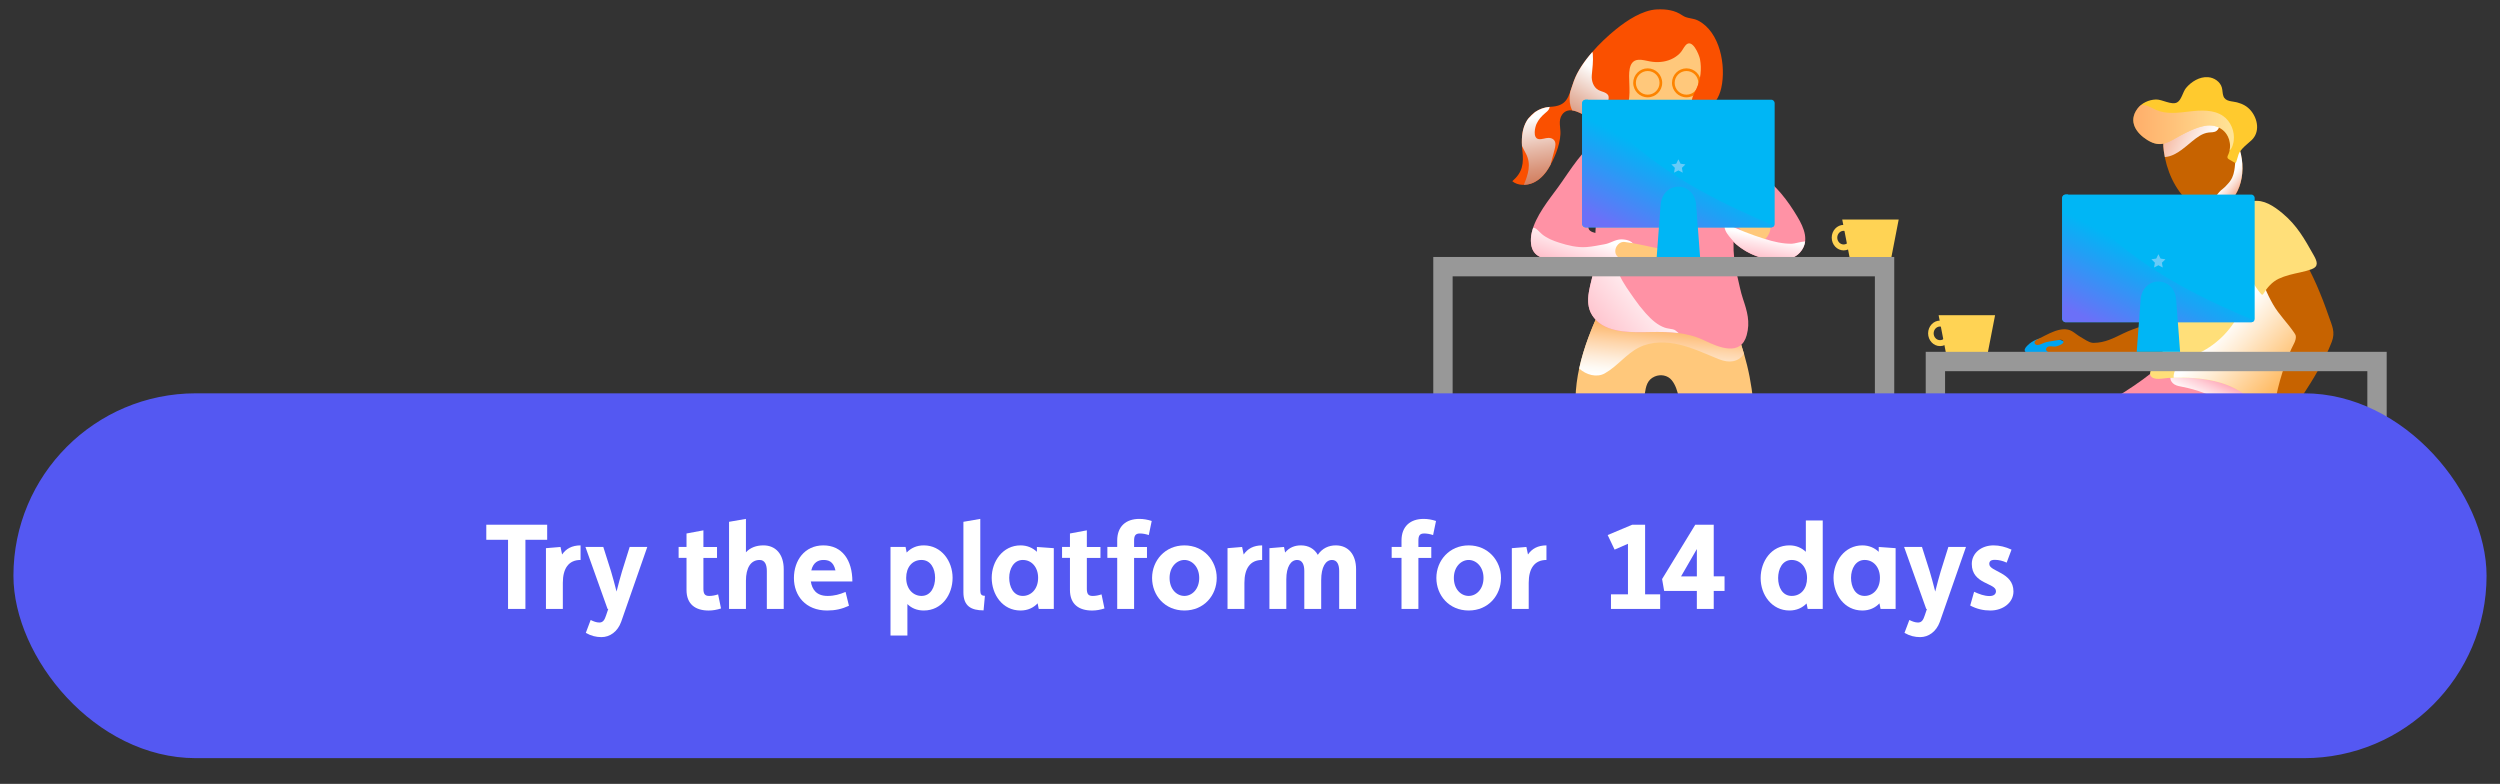 <?xml version="1.0" encoding="UTF-8"?><svg xmlns="http://www.w3.org/2000/svg" xmlns:xlink="http://www.w3.org/1999/xlink" viewBox="0 0 2140 671"><rect x="0" y="0" width="2140" height="671" fill="#333333" stroke="none"/><defs><style>.cls-1{fill:#ffdf79;}.cls-2{fill:#ff92a5;}.cls-3{fill:#f18b64;}.cls-4{fill:#00b6f5;}.cls-5{fill:url(#Namnlös_övertoning_3);}.cls-5,.cls-6,.cls-7,.cls-8,.cls-9,.cls-10,.cls-11,.cls-12,.cls-13,.cls-14,.cls-15,.cls-16,.cls-17,.cls-18,.cls-19{mix-blend-mode:multiply;}.cls-6{fill:url(#Namnlös_övertoning_8);}.cls-7{fill:url(#Namnlös_övertoning_13);}.cls-20{fill:#fd8300;}.cls-8{fill:url(#Ny_övertoningsruta_5);}.cls-21{fill:#fff;}.cls-22{fill:#ffc87b;}.cls-23{fill:url(#Namnlös_övertoning_17);}.cls-23,.cls-24,.cls-25{mix-blend-mode:darken;}.cls-26{fill:url(#Namnlös_övertoning_46);}.cls-27{fill:none;}.cls-28{fill:#fa5000;}.cls-9{fill:url(#Namnlös_övertoning_4);}.cls-29{fill:#c76300;}.cls-10{fill:url(#Ny_övertoningsruta_3-2);}.cls-11{fill:url(#Namnlös_övertoning_90-2);}.cls-12{fill:url(#Namnlös_övertoning_13-2);}.cls-30{isolation:isolate;}.cls-31{fill:url(#Ny_övertoningsruta_3-3);}.cls-13{fill:url(#Namnlös_övertoning_5);}.cls-15{fill:url(#Namnlös_övertoning_33);}.cls-16{fill:url(#Ny_övertoningsruta_3);}.cls-32{fill:#5458f2;}.cls-17{fill:url(#Namnlös_övertoning_90);}.cls-33{fill:#ffd354;}.cls-34{fill:#67cbf8;}.cls-35{fill:#00a4f2;}.cls-36{fill:#ffca2e;}.cls-18{fill:url(#Namnlös_övertoning_5-2);}.cls-37{fill:#989898;}.cls-25{fill:url(#Namnlös_övertoning_17-2);}.cls-19{opacity:.5;}</style><linearGradient id="Namnlös_övertoning_33" x1="452.22" y1="325.86" x2="458.61" y2="257.9" gradientTransform="translate(968.52)" gradientUnits="userSpaceOnUse"><stop offset="0" stop-color="#fff"/><stop offset=".09" stop-color="#fefaf4"/><stop offset=".23" stop-color="#feecd9"/><stop offset=".42" stop-color="#fed6ac"/><stop offset=".65" stop-color="#fdb86e"/><stop offset=".9" stop-color="#fd9220"/><stop offset="1" stop-color="#fd8300"/></linearGradient><linearGradient id="Ny_övertoningsruta_3" x1="454.22" y1="240.1" x2="352.54" y2="323.13" gradientTransform="translate(968.52)" gradientUnits="userSpaceOnUse"><stop offset="0" stop-color="#fff"/><stop offset=".62" stop-color="#ffb8c4"/><stop offset="1" stop-color="#ff92a5"/></linearGradient><linearGradient id="Namnlös_övertoning_8" x1="894.77" y1="201.04" x2="911.64" y2="253.04" gradientTransform="translate(2251.79) rotate(-180) scale(1 -1)" gradientUnits="userSpaceOnUse"><stop offset="0" stop-color="#fff"/><stop offset=".18" stop-color="#ffe9ed"/><stop offset=".74" stop-color="#ffaab9"/><stop offset="1" stop-color="#ff92a5"/></linearGradient><linearGradient id="Namnlös_övertoning_5" x1="376.11" y1="125.01" x2="409.97" y2="66.42" gradientTransform="translate(968.52)" gradientUnits="userSpaceOnUse"><stop offset="0" stop-color="#ce7451"/><stop offset=".12" stop-color="#d17c5c"/><stop offset=".32" stop-color="#d9947a"/><stop offset=".59" stop-color="#e7bbaa"/><stop offset=".91" stop-color="#f9f0ec"/><stop offset=".99" stop-color="#fff"/></linearGradient><linearGradient id="Namnlös_övertoning_5-2" x1="353.82" y1="164.91" x2="342.79" y2="100.61" xlink:href="#Namnlös_övertoning_5"/><linearGradient id="Namnlös_övertoning_4" x1="741.48" y1="202.23" x2="748.78" y2="241" gradientTransform="translate(2251.79) rotate(-180) scale(1 -1)" gradientUnits="userSpaceOnUse"><stop offset="0" stop-color="#fff"/><stop offset=".17" stop-color="#ffe7eb"/><stop offset=".54" stop-color="#ffb9c5"/><stop offset=".82" stop-color="#ff9cad"/><stop offset=".99" stop-color="#ff92a5"/></linearGradient><linearGradient id="Namnlös_övertoning_17" x1="815.65" y1="141.09" x2="849.08" y2="205.55" gradientTransform="translate(2251.79) rotate(-180) scale(1 -1)" gradientUnits="userSpaceOnUse"><stop offset="0" stop-color="#00b6f5"/><stop offset=".33" stop-color="#20a0f5"/><stop offset="1" stop-color="#6b70f8"/></linearGradient><linearGradient id="Namnlös_övertoning_13" x1="477.74" y1="450" x2="451.26" y2="463.62" gradientTransform="translate(2251.79) rotate(-180) scale(1 -1)" gradientUnits="userSpaceOnUse"><stop offset="0" stop-color="#fff"/><stop offset=".18" stop-color="#fff1f3"/><stop offset=".53" stop-color="#ffccd5"/><stop offset="1" stop-color="#ff92a5"/></linearGradient><linearGradient id="Namnlös_övertoning_3" x1="406.91" y1="383.43" x2="397.04" y2="405.44" gradientTransform="translate(2251.79) rotate(-180) scale(1 -1)" gradientUnits="userSpaceOnUse"><stop offset="0" stop-color="#fff"/><stop offset=".16" stop-color="#fff6f8"/><stop offset=".41" stop-color="#ffdfe5"/><stop offset=".71" stop-color="#ffbac6"/><stop offset="1" stop-color="#ff92a5"/></linearGradient><linearGradient id="Ny_övertoningsruta_3-2" x1="1919.14" y1="456.03" x2="1906.36" y2="491.63" gradientTransform="matrix(1,0,0,1,0,0)" xlink:href="#Ny_övertoningsruta_3"/><linearGradient id="Ny_övertoningsruta_5" x1="349.7" y1="350.87" x2="305.91" y2="283.82" gradientTransform="translate(2251.79) rotate(-180) scale(1 -1)" gradientUnits="userSpaceOnUse"><stop offset="0" stop-color="#fff"/><stop offset=".44" stop-color="#fec589"/><stop offset=".83" stop-color="#fd9526"/><stop offset="1" stop-color="#fd8300"/></linearGradient><linearGradient id="Namnlös_övertoning_13-2" x1="340.05" y1="355.38" x2="328.77" y2="330.4" xlink:href="#Namnlös_övertoning_13"/><linearGradient id="Namnlös_övertoning_90" x1="372.81" y1="91.7" x2="322.25" y2="121.45" gradientTransform="translate(2199.14 -30.44) rotate(173.64) scale(1 -1)" gradientUnits="userSpaceOnUse"><stop offset="0" stop-color="#f18b64"/><stop offset=".28" stop-color="#f5b298"/><stop offset=".62" stop-color="#fadbcf"/><stop offset=".87" stop-color="#fdf5f1"/><stop offset="1" stop-color="#fff"/></linearGradient><linearGradient id="Namnlös_övertoning_90-2" x1="329.25" y1="163.04" x2="342.93" y2="151.63" gradientTransform="translate(2251.79) rotate(-180) scale(1 -1)" xlink:href="#Namnlös_övertoning_90"/><linearGradient id="Ny_övertoningsruta_3-3" x1="339.54" y1="109.32" x2="425.67" y2="109.32" gradientTransform="translate(2251.79) rotate(-180) scale(1 -1)" xlink:href="#Ny_övertoningsruta_3"/><linearGradient id="Namnlös_övertoning_46" x1="343.29" y1="274.3" x2="288.1" y2="325.39" gradientTransform="translate(2251.79) rotate(-180) scale(1 -1)" gradientUnits="userSpaceOnUse"><stop offset="0" stop-color="#fff"/><stop offset=".29" stop-color="#ffebd1"/><stop offset=".94" stop-color="#ffb95f"/><stop offset="1" stop-color="#ffb554"/></linearGradient><linearGradient id="Namnlös_övertoning_17-2" x1="404.76" y1="222.28" x2="438.18" y2="286.74" xlink:href="#Namnlös_övertoning_17"/></defs><g class="cls-30"><g id="Lager_2"><polygon class="cls-33" points="1665.68 301.89 1701.56 301.89 1707.79 269.81 1659.46 269.81 1665.68 301.89"/><path class="cls-33" d="M1650.46,285.34c0-6.02,4.58-10.92,10.21-10.92,5.63,0,10.21,4.9,10.21,10.92,0,6.02-4.58,10.92-10.21,10.92-5.63,0-10.21-4.9-10.21-10.92ZM1655.21,285.34c0,3.22,2.45,5.84,5.46,5.84s5.46-2.62,5.46-5.84c0-3.22-2.45-5.84-5.46-5.84s-5.46,2.62-5.46,5.84Z"/><path class="cls-22" d="M1339.85,466.31c.31,11.02,2.7,22.48,12,19.28,8.02-2.77,13.34-16.82,17.08-23.75,5.66-10.47,8.66-25.28,8.96-37.07.33-12.97-1.04-23.89,6.5-35.53,5.28-8.15,12.09-15.43,16.25-24.28,4.02-8.55,5.88-18.47,7.28-27.76.95-6.3,1.99-12.08,8.5-14.9,4.98-2.16,11.1-1.14,14.59,3.17,6.5,8.03,6.03,20.36,10.23,29.57,4.16,9.12,9.81,18.43,16.97,25.53,12.01,11.89,14.32,21.11,9.99,37.39-.76,2.86-1.52,5.72-1.99,8.64-2.77,17.13,4.6,34.21,13.06,49.37,4.8,8.6,22.34,17.91,21.7.85-2.04-54.13,7.64-110.81-5.48-164.16-2.97-12.08-6.84-23.95-11.59-35.45-2.33-5.65-5.89-11.22-7.79-16.98-1.31-4-.94-7.58-1.2-11.89-.12-1.98-.29-4.09-1.52-5.64-1.63-2.04-4.53-2.43-7.13-2.63-8.63-.66-17.87-1.58-26.4-.34-8.86,1.28-17.6,3.72-26.48,5.01-11.26,1.64-23.25,1.66-33.43-3.44-.2,7.28-6.64,15.85-9.68,22.45-3.8,8.24-7.43,16.57-10.58,25.07-6.24,16.79-10.72,34.39-11.06,52.38-.35,18.38,9.26,38.73,3.66,56.38-5.39,16.99-10.14,34.32-11.74,52.13-.25,2.74-.89,9.58-.7,16.6Z"/><path class="cls-15" d="M1373.65,319.62c10.76-5.99,18.37-16.71,29.38-22.21,10.67-5.34,23.38-5.12,34.97-2.31,11.59,2.81,22.44,8.02,33.52,12.43,8.42,3.36,16.47,2.66,21.32-4.74-1.79-6.17-3.82-12.27-6.08-18.28-.99-.25-2-.44-2.99-.61-4.71-.78-9.83-1.63-14.6-1.2-4.6.42-8.54-.49-13.12-1.4-10.7-2.13-21.43-4.12-32.23-5.64-7.9-1.12-15.83-1.99-23.79-2.49-5.41-.34-11.66-.59-16.89-2.02-4.12-1.12-7.19-1.79-11.58-.87-1.74.37-3.36.91-4.91,1.55-2.46,5.6-4.82,11.25-6.95,16.99-3.22,8.68-5.96,17.58-7.92,26.64,5.99,5.43,14.96,8,21.87,4.16Z"/><path class="cls-2" d="M1310.59,208.62c1.34,11.62,11.18,13.58,21.16,13.3,11.23-.32,22.46-.22,33.69-.33-.17,18-14.08,37.82,1.12,52.73,11.44,11.22,31.93,10.12,46.14,9.9,16.3-.25,31.43.07,46.33,7.25,12.54,6.04,31.13,13.73,36.14-4.58,3.09-11.3.46-20.3-3.19-31.09-2.14-6.33-3.19-12.65-4.77-19.06-2.47-10.01-3.53-19.66-3.32-29.62,11.04,10.33,25.33,15.94,40.72,15.62,5.96-.13,12.13-2.13,16.12-6.56,8.58-9.54,3.52-21.1-2.15-30.64-8.4-14.12-18.13-26.73-31.44-36.09-13.81-9.71-24.51-23.8-40.18-30.83-10.08-4.53-16.39-2.67-25.8,1.63-7.36,3.36-15.9,4.06-23.7,1.93-4.84-1.32-9.37-3.71-13.22-6.92-5.66-4.74-5.69-8.51-13.34-6.58-6.13,1.55-14.52,5.54-20.07,8.69-15.38,8.74-27.02,29.05-37.19,43.01-7.47,10.25-19.32,24.6-22.45,38.65-.72,3.23-.98,6.44-.62,9.59ZM1359.91,192.89c.92-3.4,3.83-6.02,6.8-8.18-.51,4.88-.86,9.81-1.06,14.72-3.55-.89-6.9-2.27-5.74-6.54Z"/><path class="cls-27" d="M1366.72,184.71c-.51,4.88-.86,9.81-1.06,14.72-3.55-.89-6.9-2.27-5.74-6.54.92-3.4,3.83-6.02,6.8-8.18Z"/><path class="cls-16" d="M1386.2,235.24c3.22,7.29,8.3,14.01,12.8,20.53,2.79,4.06,5.83,7.94,9.09,11.63.38.43.76.86,1.14,1.28,4.39,4.83,9.57,9.63,15.85,11.81,2.24.78,4.52.85,6.75,1.39.44.11.88.23,1.31.38.71.25,2.34,1.61,3.81,2.87-7.86-1.02-15.9-1.05-24.24-.92-14.22.22-34.71,1.32-46.14-9.9-11.73-11.5-6.13-25.93-2.88-40.19,1.21-1.87,2.51-3.66,3.9-5.34,6.57-7.96,15.27-1.11,18.61,6.45Z"/><path class="cls-22" d="M1452.73,102.84c-1.46,1.71-3.01,3.35-4.63,4.91-6.26,6.03-15.63,11.38-24.59,9.88-45.29-7.59-47.78-83.54-3.31-94.09,13.17-3.12,30.7,1.38,38.25,13.44,5.15,8.22,5.92,18.61,6.35,28.06.36,7.98-.42,16.12-3.34,23.56-2.05,5.21-5.1,9.97-8.73,14.25Z"/><path class="cls-6" d="M1331.76,221.92c-9.99.28-19.83-1.68-21.16-13.3-.36-3.15-.1-6.36.62-9.59.3-1.32.69-2.65,1.13-3.98,2.48-.38,4.82,3.12,7.65,5.47,4.2,3.49,9.49,5.54,14.63,7.19,7.55,2.42,15.42,4.34,23.32,3.79,5.25-.37,10.61-1.54,15.77-2.45,4.87-.85,8.86-4.09,14.09-4.16,1.4-.02,2.8.15,4.17.43,2.19.46,4.44,1.31,5.83,3.06,1.58,1.99,1.76,4.81,1.09,7.26-.78,2.85-2.44,6.47-5.1,7.79-3.02,1.5-6.98,1.72-10.27,2.11-6.16.72-12.33,1.27-18.52,1.68.26-1.89.43-3.77.45-5.63-11.23.11-22.46.01-33.69.33Z"/><path class="cls-22" d="M1416.06,211.93c1.81.37,3.62.73,5.42,1.06,1.37.25,2.8.53,3.94,1.33s1.93,2.29,1.48,3.62c-.54,1.59-2.45,2.16-4.08,2.51-11.08,2.37-22.48,1.32-33.81.71-1.32-.07-2.73-.18-3.78-.99-5.73-4.48-.88-13.81,5.41-13.05,8.43,1.01,16.98,3.07,25.42,4.81Z"/><path class="cls-20" d="M1410.43,83.32c-6.84,0-12.41-5.56-12.41-12.41,0-6.84,5.57-12.41,12.41-12.41,6.84,0,12.41,5.57,12.41,12.41,0,6.84-5.57,12.41-12.41,12.41ZM1410.43,60.79c-5.58,0-10.12,4.54-10.12,10.13s4.54,10.12,10.12,10.12c5.58,0,10.12-4.54,10.12-10.12,0-5.58-4.54-10.13-10.12-10.13Z"/><path class="cls-20" d="M1443.63,83.32c-6.84,0-12.41-5.56-12.41-12.41,0-6.84,5.57-12.41,12.41-12.41,6.84,0,12.41,5.57,12.41,12.41,0,6.84-5.57,12.41-12.41,12.41ZM1443.63,60.79c-5.58,0-10.12,4.54-10.12,10.13,0,5.58,4.54,10.12,10.12,10.12,5.58,0,10.12-4.54,10.12-10.12,0-5.58-4.54-10.13-10.12-10.13Z"/><path class="cls-29" d="M1353.1,493.56c7.79-4.44,10.91-.48,9.01,8.27-2.04,9.42-14.82,8.22-21.89,10.06-5.65,1.47-9.45,5.21-13.93,8.65-5.64,4.32-13.09,9.95-20.44,10.46-3.25.23-8.04-.57-8.95-4.49-1.19-5.12,7.32-8.22,10.56-10.19,9.9-6.04,16.22-14.99,23.68-23.63,7.74-8.96,8.74.87,15.89,2.61,1.89.46,4-.56,6.06-1.73Z"/><path class="cls-29" d="M1492.48,494.74c-7.61-4.75-10.88-.91-9.34,7.9,1.66,9.49,14.48,8.8,21.48,10.93,5.59,1.7,9.23,5.58,13.58,9.19,5.46,4.54,12.68,10.47,20,11.27,3.23.36,8.06-.24,9.12-4.13,1.39-5.07-6.99-8.5-10.14-10.61-9.65-6.43-15.61-15.62-22.72-24.55-7.38-9.26-8.77.52-15.98,1.97-1.9.38-3.98-.71-5.99-1.97Z"/><path class="cls-22" d="M1515.2,191.58c-1.43-4.1-5.83-6.29-9.97-7.63-6.65-2.15-11.31-5.61-17.31-8.93-3.65-2.01-7.3-4.09-10.63-6.61-.89-2.83-1.65-5.64-2.33-8.58-1.1-4.75-3.66-8.87-3.69-13.9,0-.83.05-1.66.19-2.5.13-.84.35-1.71.15-2.54-.2-.83-.97-1.61-1.87-1.51-.7.08-1.22.64-1.62,1.18-1.75,2.38-2.35,5.26-2.38,8.17-.01,1.34,1.73,7.57-1.08,7.44-1-.05-2.31-2.77-3.15-3.43-1.29-1.02-2.84-1.77-4.44-.91-2.99,1.61-.7,5.25-3.46,7.02-.7.45-1.55.65-2.23,1.13-1.75,1.23-.45,3.42-1.17,5.01-.63,1.4-2.46,1.79-3.06,3.26-.72,1.76,1.23,3.24.75,5-.56,2.06-2.78,3.17-1.15,5.46,1.39,1.96,4.48,2.87,6.63,3.57,4.83,1.56,9.82,2.03,14.74,3.13,4.4.99,9.53,1.87,13.64,3.74,8.23,3.76,14.3,21.53,25.08,18.06,3.37-1.09,5.93-3.96,7.43-7.16,1.24-2.63,1.87-5.71.91-8.46Z"/><path class="cls-28" d="M1303.14,128.69c-.96-8.76-.67-18.14,3.97-25.63,4.19-6.77,11.86-11.27,19.82-11.62,7.16-.32,11.02-2.25,13.56-5.53,3-3.85,4.18-9.56,6.77-16.68,5.91-16.2,22.66-33.36,35.9-44.07,9.39-7.6,22.85-16.57,35.22-17.1,7.74-.33,15.21.57,21.74,5.12,4.15,2.9,8.88,2.08,13.43,4.41,18.96,9.73,24.12,38.97,19.84,57.82-1.7,7.49-5.84,14.76-12.54,18.52-7.07,3.98-14.36.69-12.65-8.36.65-3.47,2.55-6.56,4.02-9.77,3.57-7.83,4.57-16.79,2.97-25.23-.7-3.66-6.71-18.62-12.48-11.62-1.79,2.17-2.8,4.74-4.86,6.78-2.16,2.15-4.74,3.88-7.54,5.09-5.52,2.4-11.78,2.84-17.7,1.79-3.41-.6-6.81-1.69-10.26-1.42-9.05.7-7.87,13.03-7.67,19.75.16,5.38.52,10.84-.69,16.08-2.07,8.94-17.73,23.88-27.83,19.13-3.06-1.44-5.16-4.5-8.01-6.29-5.86-3.68-15.67-9.18-20.97-1.76-3.61,5.06-1.13,11.21-1.45,16.86-.55,9.85-5.25,20.99-10.37,29.33-3.24,5.27-7.74,9.96-13.44,12.35-5.37,2.24-12.81,2.42-17.38-1.54,8.88-7.6,9.86-15.06,8.61-26.41Z"/><path class="cls-13" d="M1384.27,105.51c-1.06-2.17-3.66-3.03-5.44-4.67-2.97-2.75-3.2-7.19-2.91-10.97.19-2.5,2.1-6.56.42-8.69-1.89-2.4-5.47-2.68-8.02-4.07-4.32-2.35-6.18-7.79-5.74-12.69.54-6.02,1.35-12.05.88-18.16-.05-.61-.16-1.25-.4-1.8h0c-.84.96-1.66,1.94-2.47,2.92-.02.02-.04.04-.05.06-.78.95-1.54,1.91-2.28,2.88-.05.06-.09.12-.14.18-.7.91-1.38,1.83-2.04,2.76-.08.12-.17.23-.25.35-.61.86-1.2,1.73-1.77,2.6-.12.18-.24.35-.36.53-.52.81-1.02,1.61-1.5,2.42-.14.24-.3.48-.44.72-.45.77-.86,1.54-1.28,2.31-.15.28-.31.55-.45.83-.39.76-.75,1.53-1.1,2.29-.13.28-.28.56-.4.84-.46,1.04-.88,2.07-1.26,3.1-1.27,3.48-2.2,6.63-3.17,9.38-.59,3.94-.81,7.92.19,11.82.35,1.37.88,2.74,1.55,4.09,4.35.55,8.98,3.23,12.32,5.33,3.45,2.17,5.6,5.35,9.28,7.24,4.27,2.19,8.92,3.74,13.69,4.34.21-.05.43-.11.64-.16,2.48-.6,3.6-3.52,2.51-5.77Z"/><path class="cls-18" d="M1330.35,120.02c-1.07-1.34-2.85-1.95-4.57-1.99-2.81-.07-6.02,1.54-8.79,1.02-2.62-.49-3.36-3.12-3.28-5.97.08-2.65.86-5.48,1.52-6.96,1.62-3.64,4.35-6.69,7.4-9.27,1.14-.96,2.35-1.89,3.12-3.16.45-.74.72-1.52.74-2.19-4.46.28-8.79,1.87-12.47,4.41-2.07,1.73-4.03,3.58-5.8,5.59-.38.52-.78,1.02-1.12,1.57-3.98,6.42-4.75,14.24-4.28,21.86.99,2.31,2.3,4.49,3.45,6.73,4.73,9.19,1.66,17.83-1.86,26.54,2.62-.06,5.24-.61,7.49-1.55,5.71-2.39,10.21-7.08,13.44-12.35.64-1.05,1.28-2.14,1.91-3.27,1.16-4.36,2.32-8.71,3.48-13.07.71-2.66,1.33-5.79-.39-7.94Z"/><path class="cls-9" d="M1476.88,191.12c10.89,5.35,22.19,9.85,33.78,13.43,7.47,2.31,15.28,4.23,23.16,4.09,2.39-.04,7.59-1.74,11.38-2.01-.4,3.29-1.74,6.51-4.46,9.53-3.99,4.44-10.15,6.43-16.12,6.56-14.5.31-28.02-4.67-38.77-13.88-1.93-2.06-3.79-4.19-5.57-6.37-2.67-3.25-5.34-7.63-3.41-11.36Z"/><polygon class="cls-37" points="1226.89 552.23 1243.45 552.23 1243.45 236.54 1604.9 236.54 1604.9 552.23 1621.47 552.23 1621.47 219.97 1226.89 219.97 1226.89 552.23"/><polygon class="cls-33" points="1583.18 219.97 1619.06 219.97 1625.28 187.9 1576.95 187.9 1583.18 219.97"/><path class="cls-33" d="M1567.95,203.42c0-6.02,4.58-10.92,10.21-10.92,5.63,0,10.21,4.9,10.21,10.92,0,6.02-4.58,10.92-10.21,10.92-5.63,0-10.21-4.9-10.21-10.92ZM1572.7,203.42c0,3.22,2.45,5.84,5.46,5.84s5.46-2.62,5.46-5.84c0-3.22-2.45-5.84-5.46-5.84s-5.46,2.62-5.46,5.84Z"/><rect class="cls-4" x="1354.31" y="85.37" width="164.8" height="109.27" rx="2.79" ry="2.79"/><polygon class="cls-34" points="1436.7 136.39 1434.85 140.15 1430.7 140.75 1433.7 143.68 1432.99 147.82 1436.7 145.86 1440.42 147.82 1439.71 143.68 1442.71 140.75 1438.56 140.15 1436.7 136.39"/><path class="cls-23" d="M1515.84,194.64h-158.28c-1.79,0-3.26-1.47-3.26-3.26v-102.76c0-1.79,1.47-3.26,3.26-3.26h1.75c2.46,2.69,4.68,5.47,6.11,6.89,10.88,10.82,21.65,21.76,33.29,31.78,35.11,30.22,77.07,51.28,119.92,69.03-.57.94-1.61,1.58-2.78,1.58Z"/><path class="cls-4" d="M1421.51,174.97c.63-8.37,6.8-15.19,15.19-15.19,8.39,0,14.57,6.83,15.19,15.19l3.37,45h-37.13s0,0,3.37-45Z"/><path class="cls-35" d="M1774.67,300.97c.08-.16.13-.34.16-.55.38-3.23-4.73-6.41-7.03-7.61-5.34-2.78-11.4-4.33-17.4-3.83-5.39.45-10.81,2.66-14.65,6.52-1.07,1.07-3.06,3.04-2.56,4.67.34,1.13,1.41,1.91,2.54,2.25s2.33.29,3.51.24c9-.38,18-.47,27-.72,2.38-.07,7.44,1.04,8.44-.97Z"/><path class="cls-2" d="M1852.97,401.94c14.92-3.54,29.28-9.48,42.26-17.64,8.4-5.28,16.38-11.6,21.84-19.88,9-13.65,7.24-30.28.35-44.48-6.08-12.52-19.96-20.81-33.86-20.22-3.57.15-7.09.83-10.57,1.64-9.88,2.29-22.83,11.13-30.82,17.47-20.82,16.51-43.77,28.85-66.86,42.13-6.92,3.98-14.02,8.12-18.9,14.44-8.61,11.16-3.44,28.39-3.02,41.47.58,18.19,1.6,36.37,1.7,54.57.05,10.36-.24,22.72,13.55,21.45,19.23-1.76,27.4-25.12,30.91-41.21,2.1-9.61,1.79-17.95.71-27.35-1.08-9.38-2.37-17.81,8.03-19.05,9.87-1.17,20.21.63,30.28-.7,4.85-.64,9.67-1.52,14.43-2.65Z"/><path class="cls-29" d="M1863.29,454.23c.54,4.64.94,9.04.49,12.55-1.45,11.32-6.35,17.39-1.56,28.96,3.16,7.63,9.27,15.41,17.36,8.05,5.39-4.9,12.23-15.1,11.25-22.67-2.16-16.74,9.35-46.81-8.94-57.02-20.67-11.54-19.78,19.94-18.6,30.13Z"/><path class="cls-7" d="M1760.43,481.26c2.39-3.76,6.21-6.33,9.57-9.24,10.51-9.1,17.17-22.52,18.05-36.39.28-4.41.06-9.08,2.23-12.93,2.03-3.62,5.71-5.75,9.27-8.02-.14,2.88.28,6.21.68,9.66,1.08,9.39,1.39,17.74-.71,27.35-3.51,16.08-11.68,39.45-30.91,41.21-5.62.52-8.9-1.23-10.82-4.19-.07-1.95.69-4.39,2.64-7.45Z"/><path class="cls-5" d="M1838.54,404.6c-9.97,1.31-20.2-.43-29.98.67.74-1.04,1.53-2,2.5-2.76,2.59-2.03,7.15-2.71,10.23-3.71,9.39-3.03,18.97-5.51,28.01-9.52,6.39-2.83,12.62-6.11,19.3-8.2,6.8-2.13,14.19-2.93,21.05-.64.21,2.84-.36,5.49-1.44,7.95-11.07,6.07-22.96,10.64-35.24,13.55-4.76,1.13-9.58,2.02-14.43,2.65Z"/><path class="cls-2" d="M1877.33,424.58c5.69-1.57,11.99-.35,18.28.94-12.86-28.83-33.53-84.75,2.82-96.94.35-.12.69-.23,1.04-.34,22.11-6.85,50.39-8.54,58.65,18.43,10.96,35.79,14.84,75.52,15.65,112.29.22,10.04-.28,21.15-6.87,27.79-4.39,4.42-10.67,5.96-16.68,7.3-6.41,1.42-13.08,1.21-19.47-.58-2.95-.83-6.14-1.5-8.94-2.73-3.13-1.37-5.95-3.32-8.86-5.1-14.87-9.05-28.46-19.66-42.92-29.15-3.98-2.61-6.11-6.21-6.79-10.06-1.57-8.94,4.72-19.26,14.09-21.85Z"/><g class="cls-24"><path class="cls-10" d="M1950.23,494.05c-6.41,1.42-13.08,1.21-19.47-.58-2.95-.83-6.14-1.5-8.94-2.73-3.13-1.37-5.95-3.32-8.86-5.1-14.87-9.05-28.46-19.66-42.92-29.15-3.98-2.61-6.11-6.21-6.79-10.06-.18-1.04-.25-2.1-.23-3.16.15-.13.37-.23.68-.28,2.02-.3,5.23,1.87,6.92,2.77,1.82.96,3.64,2.19,5.62,2.79,11.88,3.64,25.83,2.07,35.56,9.81,3.88,3.08,6.59,7.31,9.21,11.6,3.25,5.32,6.38,10.75,11.44,14.23,5.35,3.67,12.25,4.61,18.65,3.57,6.4-1.04,12.38-3.9,17.91-7.28,1-.61,1.63-1.1,2.31-.8-1.03,2.66-2.45,5.06-4.43,7.06-4.39,4.42-10.67,5.96-16.68,7.3Z"/></g><path class="cls-29" d="M1773.8,498.52c2.54-.17,4.76-1.14,6.51-3,1.65,5.98-5.73,13.4-4.43,21.21,1.14,6.86,7.62,16.75,3.61,23.51-5.94,10.02-25.02,3.09-34.41,5.06-7.37,1.55-45.71,15.31-45.82-.87-.03-4.14,3.43-7.65,7.33-9.03,6.91-2.45,10.95-1.31,17.32-5.62,6.39-4.33,12.97-8.34,17.98-14.34,5.15-6.18,8.76-19.97,18.32-19.31,3.58.25,6.97,1.73,10.51,2.27,1,.15,2.05.21,3.08.14Z"/><path class="cls-29" d="M1791.21,293.46c-3.57-.45-7.29-3.37-10.31-5.04-2.66-1.47-4.67-3.41-7.25-4.91-9.01-5.23-21.51,3.18-29.46,6.95-1.27.6-2.75,1.54-2.65,2.94.09,1.21,1.44,2.01,2.66,1.95,2.29-.13,4.87-1.83,7.15-2.41,3.76-.95,7.77-1.28,11.62-2,.65-.12,1.35-.23,1.94.07,4.81,2.51-3.58,5.31-5.1,5.56-2.07.34-4.18-.46-6.14,0-1.4.33-2.63,1.78-2.17,3.14.4,1.18,1.76,1.68,2.97,1.95,2.69.61,5.85.34,8.55.03,3.47-.4,6.29-.2,9.73.58,5.04,1.14,10.11.07,15.19.26,12.54.49,25.09.4,37.63.13,11.94-.25,28.2,1.89,38.39-6.21,12.5-9.94,22.58-29.79,23.32-45.62.7-14.98-5.18-30.14-15.8-40.72-2.43,5.42-3.18,11.5-5.61,16.84-1.94,4.27-4.42,7.92-6.06,12.45-1.25,3.46-8.41,35.38-9.6,35.62-10.76,2.21-22.7,5.59-32.61,10.37-8.39,4.05-15.67,7.99-25.36,8.12-.34,0-.67-.02-1.01-.06Z"/><path class="cls-8" d="M1919.03,323.59c.48.16.95.35,1.42.52-.39.03-.79.05-1.19.09-.08-.2-.15-.41-.24-.61Z"/><path class="cls-12" d="M1857.96,322.95c.41-2.33,2.53-3.95,4.63-5.04,9.31-4.81,20.52-3.56,30.78-1.42,8.69,1.81,17.26,4.19,25.65,7.09.08.2.16.4.24.61.4-.03.79-.06,1.19-.09,4.25,1.5,8.47,3.12,12.61,4.89,12.25,5.24,16.52,10.07,25.38,18.95.02.02.04.04.06.06,3.58,11.9,6.38,24.23,8.55,36.73-.1-.06-.19-.11-.28-.17-5.78-3.57-11.15-8.56-17.91-9.26-3.15-.33-6.4.32-9.44-.56-6.35-1.85-12.9-9.52-19.15-16.4-3.5-3.85-6.9-7.46-10.12-9.67-7.44-5.1-15.51-9.28-23.95-12.44-5.82-2.18-11.82-3.9-17.93-5.06-2.41-.46-4.9-.86-7-2.13-2.1-1.27-3.74-3.66-3.31-6.08Z"/><path class="cls-1" d="M1858.31,270.09c.26-7.62.62-21.64-4.17-28.09-4.26-5.75-14.37-8.71-20.21-12.7-2.32-1.58-4.57-3.43-5.86-5.92-2.17-4.18-1.24-9.27.28-13.73,2.87-8.46,4.29-18.53,11.83-24.32,6.87-5.27,16.66-6.44,24.92-4.49,7.12,1.69,14.79.99,21.49-1.96,7.49-3.3,15.28-5.02,23.4-2.58,5.89,1.77,11.18,5.17,15.86,9.16,10.49,8.92,18.36,20.41,23.59,33.1,2.6,6.31,4.56,12.86,6.08,19.5,1.58,6.91,5.18,12.22,6.96,19.11,3.22,12.46,4.28,25.47,3.19,38.3-.57,6.75-1.94,13.24-3.45,19.82-1.42,6.17-.5,12.82-.07,19.15,1.43,21.38-21.43,20.56-33.99,8.53-19.19-18.37-46.79-20.61-72.01-19.46-4.23.19-12.67,2.56-15.22-1.89-2.64-4.61,7.2-14.53,9.13-18.39,3.97-7.98,6.51-16.66,7.63-25.5.32-2.53.52-5.08.61-7.64Z"/><path class="cls-29" d="M1917.1,127.53c7.04,23.12-1.46,46.19-18.99,51.53-8.86,2.82-17.26-.07-24.12-5.94-12.5-10.69-19.69-27.88-21.77-43.9-.66-5.09-.85-10.43,1.11-15.17,5.44-13.15,22.68-22.94,36.42-18.1,13.73,4.84,23.24,18.09,27.35,31.58Z"/><path class="cls-17" d="M1853.33,114.05c3.53-8.53,12.02-15.64,21.3-18.26,1.24.18,2.47.5,3.71.83,2.6.13,5.19.4,7.72,1.01,4.19,1,8.24,2.89,11.28,5.93,1.17,1.17,2.22,2.63,2.26,4.28.03,1.58-.89,3.06-2.11,4.07-1.89,1.57-4.68,1.28-6.97,1.54-5.36.62-9.87,4.14-14.07,7.52-3.96,3.19-7.73,6.66-12.06,9.37-2.19,1.37-4.52,2.56-7,3.3-1.2.36-2.42.61-3.67.73-.25.02-.46.04-.65.05-.34-1.74-.64-3.48-.86-5.2-.66-5.09-.85-10.43,1.11-15.17Z"/><path class="cls-11" d="M1895.09,174.03c-.04-1.4.35-2.77.9-4.06.61-1.44,1.43-2.77,2.37-4,.87-1.13,1.85-2.19,2.9-3.16,1.06-.98,2.41-1.77,3.37-2.83.86-.95,1.71-1.88,2.6-2.81,1.49-1.57,2.72-3.39,3.61-5.37,1.62-3.6,2.07-7.57,2.39-11.46.17-2,.24-4.03.54-6.01.29-1.91-.27-3.96-.54-5.88-.32-2.27-.93-4.5-.78-6.81.05-.73.25-1.57.92-1.89.2-.1.43-.13.65-.12,1.23,2.58,2.26,5.24,3.07,7.9,6.97,22.88-1.29,45.7-18.45,51.35-.72-.24-1.41-.58-1.97-1.09-1.03-.94-1.54-2.36-1.58-3.76Z"/><polygon class="cls-3" points="1901.47 123.39 1901.46 123.38 1901.46 123.39 1901.47 123.39"/><path class="cls-36" d="M1838.32,119.98c-9.57-5.95-16.87-15.93-8.62-26.99,3.66-4.9,9.72-7.61,15.75-7.83,5.29-.19,13.4,5.07,18.14,2.51,3.79-2.05,4.91-9.01,7.62-12.3,4.48-5.45,11.68-9.88,18.93-9.31,5.26.41,10.43,3.92,11.8,9.01.63,2.35.46,4.88,1.28,7.18,1.73,4.87,7.57,4.28,11.63,5.36,4.93,1.31,8.91,3.39,12.18,7.44,5.76,7.14,7.51,18.08.37,24.9-2.66,2.54-5.67,4.72-8.13,7.47-1.23,1.38-2.5,2.98-3.08,4.74-.66,2.02-1.3,4-1.84,6.06-.15.56-.47,1.24-1.04,1.18-.17-.02-.32-.1-.47-.19-1.48-.85-2.95-1.71-4.43-2.56-.71-.41-1.47-.9-1.68-1.68-.29-1.11.5-2.18.89-3.14.88-2.17,1.32-4.52,1.32-6.86,0-4.68-1.74-9.38-5.09-12.69-.41-.4-.84-.78-1.29-1.14-4.24-3.36-9.83-4.42-15.09-3.46-7.23,1.31-14.89,5.02-21.29,8.5-9.7,5.28-16.36,10.79-27.59,3.92-.08-.05-.16-.1-.25-.15Z"/><g class="cls-19"><path class="cls-31" d="M1903.84,112.31c-.41-.4-.84-.78-1.29-1.14-4.24-3.36-9.83-4.42-15.09-3.46-7.23,1.31-14.89,5.02-21.29,8.5-9.7,5.28-16.36,10.79-27.59,3.92-.08-.05-.16-.1-.25-.15-9.57-5.95-16.87-15.93-8.62-26.99.81-1.08,1.75-2.04,2.76-2.9,4.29-.98,8.81,2.1,13.04,3.98,8.94,3.96,19.21,2.47,28.92,1.33,9.71-1.14,20.33-1.65,28.43,3.82,6.71,4.57,10.25,13.31,9.2,21.31-.25,1.89-1.27,6.64-3.52,8.19.25-1.23.39-2.48.39-3.73,0-4.68-1.74-9.38-5.09-12.69Z"/></g><g class="cls-14"><path class="cls-26" d="M1861.15,318.92c1.27-4.58,4.86-8.2,8.88-10.74,4.02-2.54,8.52-4.19,12.81-6.24,15.78-7.55,28.45-21.06,35.63-36.96,3.39-7.51,6.45-16.41,5.84-24.73-.5-6.84-2.87-17.06,3.12-22.24,7.11-6.17,15.29-3.87,22.18,1.04,2.5,6.16,4.42,12.55,5.9,19.03,1.58,6.91,5.18,12.22,6.96,19.11,3.22,12.46,4.28,25.47,3.19,38.3-.57,6.75-1.94,13.24-3.45,19.82-1.2,5.21-.73,10.76-.3,16.18-1.94,4.09-3.98,7.99-6.04,11.6-1.8,3.14-3.87,6.28-6.85,8.3-6.85.41-14.99-2.76-20.88-8.4-18.05-17.28-43.55-20.28-67.5-19.63-.12-1.26.02-2.72.49-4.43Z"/></g><path class="cls-29" d="M1970.25,218.85c-.07-.12-.14-.25-.22-.37-5.26-8.94-17.59-22.23-28.22-13.01-6.8,5.9-8.95,15.82-7.68,24.73,1.45,10.18,6.58,21.62,11.66,30.46,5.06,8.81,12.51,15.91,18.15,24.32.57.85,1.15,1.74,1.28,2.75.46,3.69-2.47,7.91-3.89,11.1-1.92,4.32-3.68,8.71-5.28,13.15-3.2,8.89-5.75,18.02-7.63,27.28-1.11,5.49-1.98,11.93-5.61,16.44-3.61,4.49-9.06,8.64-13.9,11.76-4.08,2.61-6.65,2.02-11.29,2.72-1.8.27-4.14.96-4.12,2.78.02,1.53,1.78,2.34,3.25,2.79,4.53,1.37,9.42.21,14.07-.2,8.69-.76,6.9,8.38,5.25,13.92-1.13,3.78-2.61,7.44-3.86,11.19-.56,1.68-3.27,9.09.98,7.92.67-.19,1.13-.8,1.5-1.39,2.15-3.39,3.97-7.2,5.52-10.88.8-1.9,2.57-7.06,5.35-6.73,3.59.43,4.26,11.17,4.63,13.61.18,1.21,2.97,18.47,6.57,12.41.26-.45.33-.98.36-1.5.15-2.73-.29-5.66-.6-8.37-.14-1.22-.09-10.8-.31-11.02,4.31,4.35,6.18,11.31,9.81,16.33,2.15,2.97,5.98,3.26,3.97-1.75-1.55-3.88-3.13-7.72-5.08-11.4-1.02-1.92-3.29-9.84-4.44-10.77,2.24,1.82,4.13,4.44,6.07,6.66.73.84,1.49,1.7,2.49,2.19s2.31.51,3.13-.25c.87-.81.88-2.23.38-3.31s-1.41-1.9-2.24-2.75c-4.39-4.43-8.5-9.32-11.45-14.84-6.3-11.81,5.64-26.25,11.9-35.86,9.69-14.86,18.8-29.68,25.23-46.31,3.27-8.46.21-13.79-2.61-22.01-6.15-17.88-13.52-35.43-23.11-51.8Z"/><path class="cls-1" d="M1950.56,238.6c2.9-1.35,5.98-2.39,9.06-3.24,6.3-1.75,13.07-2.64,19.19-4.95,5.96-2.25,4.93-6.24,1.81-11.77-7.94-14.06-14.23-25.59-26.88-36.12-7.24-6.02-16.03-11.97-25.3-10.34-10.44,1.84-19.72,13.24-18.73,23.66,1.05,10.99,6.89,21.08,11.38,30.95,3.8,8.35,8.31,17.77,14.29,24.76.36.43.9.89,1.42.67.26-.11.42-.37.57-.61,3.19-5.28,7.56-10.37,13.2-13Z"/><polygon class="cls-37" points="1648.42 551.32 1664.98 551.32 1664.98 317.73 2026.44 317.73 2026.44 551.32 2043 551.32 2043 301.16 1648.42 301.16 1648.42 551.32"/><rect class="cls-4" x="1765.2" y="166.56" width="164.8" height="109.27" rx="2.79" ry="2.79"/><polygon class="cls-34" points="1847.6 217.58 1845.74 221.34 1841.59 221.94 1844.59 224.87 1843.88 229.01 1847.6 227.05 1851.31 229.01 1850.6 224.87 1853.61 221.94 1849.45 221.34 1847.6 217.58"/><path class="cls-25" d="M1926.74,275.83h-158.28c-1.79,0-3.26-1.47-3.26-3.26v-102.76c0-1.79,1.47-3.26,3.26-3.26h1.75c2.46,2.69,4.68,5.47,6.11,6.89,10.88,10.82,21.65,21.76,33.29,31.78,35.11,30.22,77.07,51.28,119.92,69.03-.57.94-1.61,1.58-2.78,1.58Z"/><path class="cls-4" d="M1832.4,256.16c.63-8.37,6.8-15.19,15.19-15.19s14.57,6.83,15.19,15.19l3.37,45h-37.13s0,0,3.37-45Z"/><rect class="cls-32" x="11.5" y="336.68" width="2117" height="312.3" rx="156.15" ry="156.15"/><rect class="cls-27" x="183" y="445.53" width="1774" height="94.61"/><path class="cls-21" d="M434.89,462.06h-18.62v-12.9h52.11v12.9h-18.62v59.18h-14.87v-59.18Z"/><path class="cls-21" d="M467.33,469.24l12.48-1.04,1.35,6.45c3.33-4.89,8.42-7.8,15.81-7.8v12.48c-10.3,0-15.18,7.38-15.18,19.55v22.36h-14.46v-52Z"/><path class="cls-21" d="M512.99,532.89c3.33,0,4.58-2.39,5.82-6.14l1.87-5.51h-.62l-18.93-53.04h15.29l6.66,21.01c1.46,4.78,3.12,11.13,4.68,17.16,1.56-6.14,3.22-12.48,4.68-17.27l6.55-20.9h15.08l-22.36,64.07c-3.02,8.42-9.67,13.1-16.85,13.1-4.58,0-8.94-1.04-13.42-3.64l4.16-11.03c2.5,1.25,4.99,2.18,7.38,2.18Z"/><path class="cls-21" d="M587.66,477.56h-6.76v-9.36h6.76v-11.54l14.46-2.7v14.25h11.65v9.36h-11.65v26.42c0,4.26,1.14,6.14,4.99,6.14,2.5,0,5.1-.52,7.59-1.35l2.5,12.06c-3.54,1.14-6.97,1.77-10.61,1.77-11.34,0-18.93-5.41-18.93-17.58v-27.46Z"/><path class="cls-21" d="M624.06,446.67l14.46-2.5v28.6c3.74-4.06,8.94-5.93,14.98-5.93,10.61,0,17.37,7.7,17.37,20.39v34.01h-14.46v-32.45c0-5.2-1.56-9.46-6.14-9.46-7.7,0-11.75,6.86-11.75,17.79v24.13h-14.46v-74.57Z"/><path class="cls-21" d="M726.71,518.54c-6.14,2.81-11.75,4.06-18.72,4.06-18.41,0-28.39-12.69-28.39-27.77s9.15-27.98,25.17-27.98,24.86,12.48,24.86,30.89h-35.57c1.04,6.55,4.58,12.38,14.35,12.38,5.82,0,10.4-1.35,15.39-3.43l2.91,11.86ZM715.16,488.27c-1.77-8.01-6.34-8.94-10.4-8.94s-8.63,1.87-10.3,8.94h20.7Z"/><path class="cls-21" d="M762.27,468.2h12.9l.94,4.78c3.64-3.85,8.53-6.14,14.66-6.14,15.08,0,24.65,13.42,24.65,27.77s-9.15,27.98-24.65,27.98c-5.82,0-10.5-1.98-14.04-5.51v26.94h-14.46v-75.82ZM800.44,494.61c0-7.9-3.74-15.29-11.65-15.29s-13.1,6.24-13.1,15.29c0,9.88,6.24,15.5,13.1,15.5,8.22,0,11.65-8.01,11.65-15.5Z"/><path class="cls-21" d="M824.67,446.67l14.46-2.5v61.36c0,3.22,1.04,4.47,3.95,4.47l-1.14,12.48c-10.61,0-17.26-3.64-17.26-15.5v-60.32Z"/><path class="cls-21" d="M888.21,516.46c-3.64,3.85-8.53,6.14-14.66,6.14-15.5,0-24.65-13.83-24.65-27.98s9.57-27.77,24.65-27.77c5.72,0,10.4,2.08,14.04,5.51v-4.16l14.46,1.04v52h-12.9l-.94-4.78ZM888.63,494.61c0-9.05-5.51-15.29-13.1-15.29s-11.65,7.38-11.65,15.29c0,7.49,3.43,15.5,11.65,15.5,6.86,0,13.1-5.62,13.1-15.5Z"/><path class="cls-21" d="M915.88,477.56h-6.76v-9.36h6.76v-11.54l14.46-2.7v14.25h11.65v9.36h-11.65v26.42c0,4.26,1.14,6.14,4.99,6.14,2.5,0,5.1-.52,7.59-1.35l2.5,12.06c-3.54,1.14-6.97,1.77-10.61,1.77-11.34,0-18.93-5.41-18.93-17.58v-27.46Z"/><path class="cls-21" d="M956.33,477.56h-8.42v-9.36h8.42v-5.51c0-12.17,7.59-18.51,18.93-18.51,3.64,0,7.07.62,10.61,1.77l-2.5,12.06c-2.5-.83-5.1-1.35-7.59-1.35-3.85,0-4.99,1.87-4.99,6.14v5.41h11.03v9.36h-11.03v43.68h-14.46v-43.68Z"/><path class="cls-21" d="M986.18,494.72c0-14.87,11.13-27.87,27.67-27.87s27.67,13,27.67,27.87-10.82,27.87-27.67,27.87-27.67-13-27.67-27.87ZM1026.53,494.72c0-9.57-6.24-15.39-12.69-15.39s-12.69,5.83-12.69,15.39,6.03,15.39,12.69,15.39,12.69-5.93,12.69-15.39Z"/><path class="cls-21" d="M1050.76,469.24l12.48-1.04,1.35,6.45c3.33-4.89,8.42-7.8,15.81-7.8v12.48c-10.3,0-15.18,7.38-15.18,19.55v22.36h-14.46v-52Z"/><path class="cls-21" d="M1086.64,469.24l12.48-1.04.94,4.78c3.54-4.37,8.32-6.14,13.52-6.14,6.45,0,11.54,2.91,14.46,8.11,3.85-5.72,9.46-8.11,15.39-8.11,10.61,0,17.37,7.7,17.37,20.39v34.01h-14.46v-32.45c0-5.2-1.56-9.46-6.14-9.46-5.41,0-9.26,5.93-9.26,17.37v24.54h-14.46v-32.45c0-5.2-1.56-9.46-6.14-9.46-5.3,0-9.26,5.72-9.26,16.54v25.38h-14.46v-52Z"/><path class="cls-21" d="M1199.69,477.56h-8.42v-9.36h8.42v-5.51c0-12.17,7.59-18.51,18.93-18.51,3.64,0,7.07.62,10.61,1.77l-2.5,12.06c-2.5-.83-5.1-1.35-7.59-1.35-3.85,0-4.99,1.87-4.99,6.14v5.41h11.03v9.36h-11.03v43.68h-14.46v-43.68Z"/><path class="cls-21" d="M1229.53,494.72c0-14.87,11.13-27.87,27.67-27.87s27.67,13,27.67,27.87-10.82,27.87-27.67,27.87-27.67-13-27.67-27.87ZM1269.88,494.72c0-9.57-6.24-15.39-12.69-15.39s-12.69,5.83-12.69,15.39,6.03,15.39,12.69,15.39,12.69-5.93,12.69-15.39Z"/><path class="cls-21" d="M1294.12,469.24l12.48-1.04,1.35,6.45c3.33-4.89,8.42-7.8,15.81-7.8v12.48c-10.3,0-15.18,7.38-15.18,19.55v22.36h-14.46v-52Z"/><path class="cls-21" d="M1378.98,508.76h14.56v-43.27l-11.44,4.99-5.93-12.48,21.01-8.84h11.03v59.59h12.9v12.48h-42.12v-12.48Z"/><path class="cls-21" d="M1422.76,495.65l28.39-46.49h15.81v44.2h9.26v12.48h-9.26v15.39h-14.46v-15.39h-27.98l-1.77-10.19ZM1452.51,493.37v-23.4l-13.52,23.4h13.52Z"/><path class="cls-21" d="M1546.42,516.56c-3.64,3.74-8.53,6.03-14.66,6.03-15.08,0-24.65-13.42-24.65-27.77s9.15-27.98,24.65-27.98c5.72,0,10.4,2.08,14.04,5.51v-26.83h14.46v75.71h-12.9l-.94-4.68ZM1546.83,494.82c0-9.88-6.24-15.5-13.1-15.5-8.22,0-11.65,8.01-11.65,15.5,0,7.9,3.74,15.29,11.65,15.29s13.1-6.24,13.1-15.29Z"/><path class="cls-21" d="M1608.82,516.46c-3.64,3.85-8.53,6.14-14.67,6.14-15.5,0-24.65-13.83-24.65-27.98s9.57-27.77,24.65-27.77c5.72,0,10.4,2.08,14.04,5.51v-4.16l14.46,1.04v52h-12.9l-.94-4.78ZM1609.23,494.61c0-9.05-5.51-15.29-13.1-15.29s-11.65,7.38-11.65,15.29c0,7.49,3.43,15.5,11.65,15.5,6.86,0,13.1-5.62,13.1-15.5Z"/><path class="cls-21" d="M1641.78,532.89c3.33,0,4.58-2.39,5.82-6.14l1.87-5.51h-.62l-18.93-53.04h15.29l6.66,21.01c1.46,4.78,3.12,11.13,4.68,17.16,1.56-6.14,3.22-12.48,4.68-17.27l6.55-20.9h15.08l-22.36,64.07c-3.02,8.42-9.67,13.1-16.85,13.1-4.58,0-8.95-1.04-13.42-3.64l4.16-11.03c2.5,1.25,4.99,2.18,7.38,2.18Z"/><path class="cls-21" d="M1689.83,506.57c4.47,1.98,8.63,3.64,13.21,3.64,3.54,0,5.51-1.56,5.51-4.16,0-7.18-20.7-5.82-20.7-23.3,0-9.46,8.32-15.91,18.62-15.91,5.1,0,10.19,1.25,15.39,3.64l-4.16,11.13c-3.33-1.56-6.76-2.39-10.09-2.39-3.54,0-4.79,1.25-4.79,3.54,0,6.66,20.7,6.86,20.7,23.5,0,9.67-9.05,16.33-19.76,16.33-5.93,0-11.54-1.25-17.26-4.26l3.33-11.75Z"/></g></g></svg>
